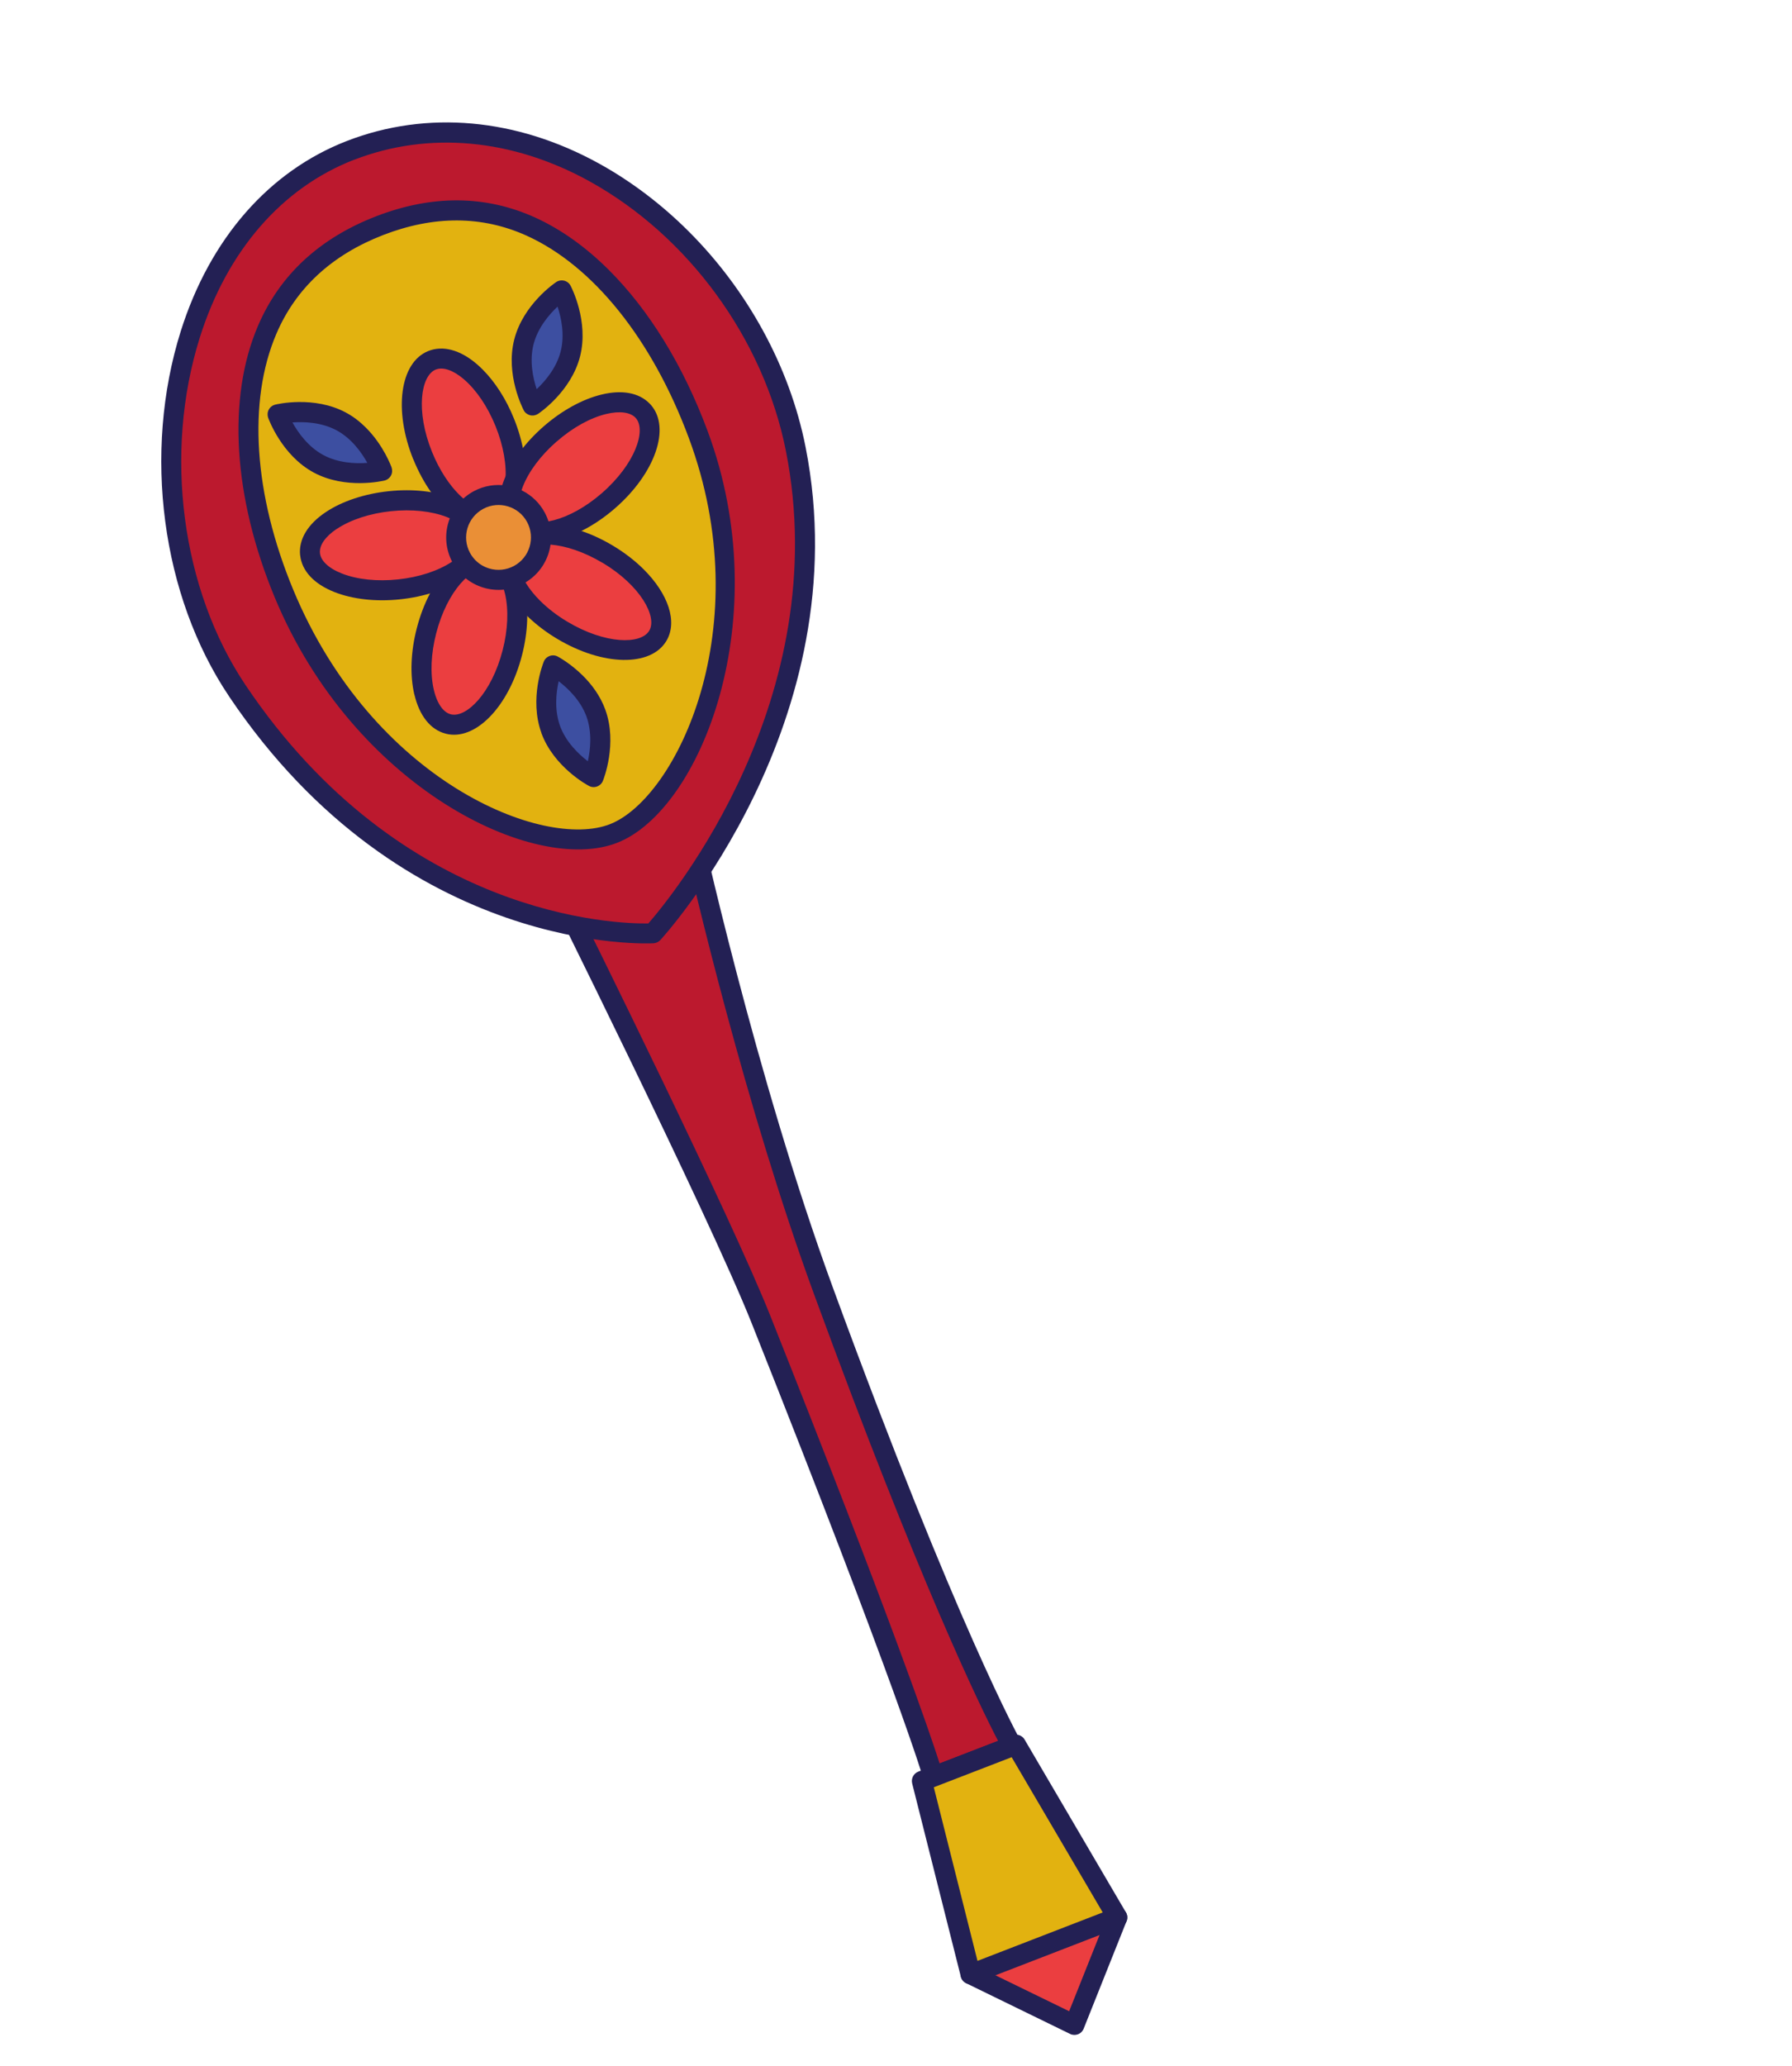 <?xml version="1.0" encoding="UTF-8"?> <svg xmlns="http://www.w3.org/2000/svg" width="223" height="257" viewBox="0 0 223 257" fill="none"> <path d="M133.708 251.874L139.034 238.516L122.718 239.44L120.776 245.567L133.708 251.874Z" fill="#EB3E40"></path> <path d="M119.589 245.193C119.402 245.78 119.674 246.414 120.232 246.689L133.164 252.996C133.47 253.148 133.834 253.159 134.156 253.035C134.479 252.912 134.731 252.659 134.859 252.33L140.192 238.965C140.349 238.571 140.296 238.12 140.042 237.774C140.001 237.721 139.96 237.668 139.913 237.621C139.666 237.375 139.319 237.241 138.961 237.259L122.633 238.184C122.117 238.209 121.671 238.562 121.514 239.049L119.577 245.181L119.589 245.193ZM137.159 239.869L133.047 250.173L122.289 244.929L123.642 240.642L137.153 239.875L137.159 239.869Z" fill="#232054"></path> <path d="M116.13 220.999L125.961 217.199C125.961 217.199 118.215 203.555 102.491 160.619C92.653 133.749 85.757 101.972 85.757 101.972L68.431 108.663C68.431 108.663 89.24 150.397 94.715 164.157C113.275 210.797 116.136 220.993 116.136 220.993L116.13 220.999Z" fill="#BC192E"></path> <path d="M67.317 109.229C67.523 109.645 88.162 151.08 93.554 164.629C111.831 210.565 114.898 221.236 114.934 221.342C115.028 221.682 115.258 221.957 115.575 222.121C115.886 222.279 116.256 222.296 116.579 222.172L126.409 218.372C126.749 218.242 127.007 217.972 127.136 217.631C127.258 217.284 127.228 216.915 127.045 216.592C126.969 216.457 119.146 202.479 103.659 160.2C93.956 133.723 87.037 102.04 86.971 101.717C86.918 101.477 86.8 101.266 86.636 101.102C86.553 101.02 86.453 100.943 86.347 100.885C86.03 100.709 85.649 100.693 85.308 100.822L67.982 107.514C67.654 107.643 67.396 107.902 67.273 108.225C67.145 108.554 67.163 108.912 67.317 109.229ZM84.856 103.664C86.319 110.148 92.737 137.617 101.324 161.05C114.486 196.983 121.995 212.311 124.204 216.551L116.931 219.359C115.679 215.441 110.985 201.685 95.876 163.708C90.974 151.386 73.641 116.348 70.164 109.346L84.862 103.67L84.856 103.664Z" fill="#232054"></path> <path d="M139.034 238.516L126.43 217.022L114.723 221.542L120.776 245.567L139.034 238.516Z" fill="#E2B210"></path> <path d="M113.514 221.849L119.567 245.874C119.656 246.22 119.891 246.513 120.203 246.671C120.52 246.835 120.89 246.852 121.224 246.728L139.489 239.671C139.829 239.541 140.092 239.265 140.215 238.918C140.338 238.572 140.296 238.19 140.113 237.879L127.503 216.38C127.444 216.286 127.385 216.204 127.309 216.128C126.968 215.788 126.451 215.672 125.982 215.849L114.274 220.369C113.688 220.593 113.36 221.227 113.514 221.838L113.514 221.849ZM125.887 218.567L137.225 237.885L121.641 243.91L116.204 222.314L125.893 218.573L125.887 218.567Z" fill="#232054"></path> <path d="M29.533 85.924C51.198 118.13 81.265 116.092 81.265 116.092C81.265 116.092 105.749 89.84 99.024 55.843C94.019 30.554 67.686 9.411 43.639 18.698C19.591 27.985 15.144 64.528 29.533 85.924Z" fill="#BC192E"></path> <path d="M28.501 86.619C50.313 119.042 81.039 117.354 81.344 117.33C81.661 117.306 81.954 117.165 82.171 116.935C82.423 116.671 107.011 89.82 100.245 55.595C98.258 45.555 92.98 36.033 85.657 28.74C82.328 25.424 78.578 22.567 74.517 20.327C64.263 14.683 53.143 13.684 43.19 17.525C33.471 21.284 26.121 29.686 22.493 41.199C17.745 56.294 20.1 74.116 28.495 86.602L28.501 86.619ZM44.093 19.866C53.342 16.296 63.716 17.244 73.312 22.525C85.664 29.333 95.047 42.193 97.798 56.087C103.888 86.874 83.581 111.544 80.681 114.866C76.743 114.927 50.045 114.205 30.564 85.23C22.575 73.348 20.334 56.365 24.872 41.963C28.267 31.191 35.09 23.341 44.087 19.86L44.093 19.866Z" fill="#232054"></path> <path d="M35.337 73.827C45.311 97.833 67.306 107.227 76.368 103.658C85.541 100.047 95.681 77.704 86.888 54.043C82.208 41.461 74.605 32.026 66.016 28.157C60.193 25.533 53.877 25.499 47.255 28.054C40.528 30.656 35.811 35.015 33.241 41.019C29.525 49.714 30.282 61.669 35.331 73.821L35.337 73.827Z" fill="#E2B210"></path> <path d="M34.188 74.311C43.979 97.888 66.453 108.907 76.823 104.825C87.21 100.736 96.713 76.903 88.055 53.611C85.016 45.429 80.746 38.541 75.759 33.573C72.888 30.714 69.773 28.49 66.53 27.029C60.39 24.265 53.757 24.219 46.807 26.904C39.757 29.63 34.806 34.212 32.101 40.54C28.251 49.534 29.015 61.847 34.188 74.311ZM47.704 29.227C54.003 26.796 59.99 26.819 65.507 29.302C73.797 33.037 81.164 42.214 85.72 54.485C94.467 78.017 84.196 99.257 75.914 102.514C67.632 105.77 46.378 97.173 36.493 73.361C31.573 61.514 30.805 49.91 34.392 41.521C36.823 35.834 41.299 31.705 47.704 29.227Z" fill="#232054"></path> <path d="M52.596 56.676C54.778 62.084 58.83 65.545 61.657 64.412C64.478 63.273 64.995 57.966 62.819 52.553C60.636 47.145 56.584 43.684 53.758 44.816C50.936 45.955 50.419 51.262 52.596 56.676Z" fill="#EB3E40"></path> <path d="M51.44 57.142C53.918 63.277 58.609 66.977 62.122 65.567C63.941 64.836 65.087 62.932 65.352 60.208C65.588 57.771 65.095 54.89 63.968 52.093C62.989 49.653 61.611 47.507 60.041 45.943C59.811 45.715 59.576 45.492 59.335 45.287C57.253 43.507 55.104 42.936 53.286 43.667C49.772 45.089 48.956 51.001 51.428 57.142L51.44 57.142ZM54.224 45.972C55.127 45.606 56.401 46.044 57.724 47.174C59.283 48.516 60.684 50.579 61.669 53.013C62.654 55.447 63.081 57.911 62.88 59.949C62.713 61.681 62.093 62.879 61.196 63.239C60.164 63.652 58.636 63.021 57.131 61.521C55.902 60.297 54.683 58.486 53.757 56.204C51.704 51.113 52.358 46.727 54.229 45.966L54.224 45.972Z" fill="#232054"></path> <path d="M64.141 65.048C66.141 67.344 71.328 66.102 75.728 62.271C80.129 58.441 82.073 53.477 80.073 51.181C78.073 48.884 72.886 50.127 68.486 53.957C64.085 57.787 62.14 62.751 64.141 65.048Z" fill="#EB3E40"></path> <path d="M63.203 65.871C65.709 68.742 71.548 67.562 76.54 63.22C81.532 58.878 83.493 53.228 81.005 50.374C80.934 50.304 80.864 50.222 80.793 50.151C79.487 48.851 77.403 48.462 74.886 49.071C72.504 49.64 69.941 51.048 67.668 53.025C65.388 55.007 63.65 57.353 62.756 59.626C61.758 62.17 61.915 64.388 63.203 65.871ZM69.303 54.9C71.278 53.176 73.471 51.962 75.466 51.489C77.156 51.086 78.483 51.283 79.124 52.004C80.453 53.527 79.041 57.733 74.898 61.339C70.762 64.94 66.408 65.747 65.067 64.235C64.425 63.503 64.422 62.153 65.059 60.537C65.806 58.622 67.311 56.629 69.292 54.9L69.303 54.9Z" fill="#232054"></path> <path d="M55.773 90.058C58.722 90.815 62.288 86.857 63.75 81.213C65.207 75.564 63.999 70.377 61.051 69.608C58.102 68.851 54.535 72.809 53.074 78.453C51.617 84.102 52.825 89.289 55.773 90.058Z" fill="#EB3E40"></path> <path d="M51.563 86.368C52.185 89.037 53.574 90.772 55.465 91.261C59.135 92.211 63.306 87.929 64.954 81.522C65.712 78.597 65.817 75.68 65.261 73.298C64.894 71.702 64.24 70.441 63.375 69.58C62.793 69 62.111 68.602 61.353 68.41C57.683 67.46 53.512 71.742 51.864 78.149C51.106 81.074 51.001 83.992 51.557 86.374L51.563 86.368ZM60.742 70.812C61.682 71.057 62.453 72.165 62.844 73.854C63.311 75.855 63.205 78.35 62.547 80.893C61.178 86.208 58.038 89.349 56.088 88.848C55.771 88.766 55.471 88.585 55.2 88.315C54.671 87.788 54.247 86.92 53.986 85.805C53.519 83.805 53.625 81.31 54.283 78.767C55.652 73.452 58.792 70.311 60.742 70.812Z" fill="#232054"></path> <path d="M69.967 78.395C74.974 81.39 80.298 81.702 81.86 79.087C83.422 76.472 80.631 71.922 75.63 68.933C70.629 65.943 65.304 65.631 63.742 68.246C62.18 70.862 64.966 75.405 69.973 78.4L69.967 78.395Z" fill="#EB3E40"></path> <path d="M63.331 73.824C64.609 75.905 66.743 77.914 69.329 79.459C75.012 82.858 80.976 82.975 82.924 79.725C84.363 77.315 83.135 73.843 80.101 70.82C79.036 69.76 77.743 68.753 76.267 67.869C70.585 64.47 64.609 64.353 62.672 67.603C61.666 69.284 61.9 71.496 63.331 73.824ZM74.992 70.008C79.705 72.828 81.826 76.722 80.791 78.455C79.755 80.189 75.318 80.151 70.604 77.331C69.317 76.565 68.165 75.675 67.218 74.732C66.507 74.023 65.906 73.284 65.447 72.534C64.54 71.057 64.308 69.725 64.8 68.89C65.835 67.156 70.273 67.195 74.986 70.014L74.992 70.008Z" fill="#232054"></path> <path d="M38.585 68.931C38.908 71.959 43.86 73.916 49.664 73.311C55.463 72.701 59.912 69.751 59.589 66.723C59.266 63.695 54.314 61.738 48.51 62.343C42.712 62.953 38.262 65.903 38.585 68.931Z" fill="#EB3E40"></path> <path d="M37.353 69.063C37.556 71.011 39.074 72.64 41.612 73.644C43.891 74.544 46.791 74.867 49.79 74.55C52.789 74.233 55.564 73.317 57.604 71.963C59.884 70.45 61.025 68.54 60.821 66.591C60.714 65.547 60.23 64.597 59.413 63.783C58.701 63.074 57.743 62.471 56.557 62.004C54.277 61.105 51.377 60.782 48.378 61.099C45.379 61.416 42.605 62.331 40.565 63.685C38.284 65.198 37.144 67.109 37.347 69.057L37.353 69.063ZM41.942 65.772C43.654 64.642 46.036 63.862 48.641 63.587C51.247 63.312 53.736 63.577 55.645 64.33C57.261 64.967 58.249 65.892 58.345 66.855C58.447 67.823 57.674 68.928 56.226 69.888C54.514 71.018 52.133 71.798 49.527 72.073C46.921 72.348 44.432 72.083 42.523 71.33C41.665 70.991 40.983 70.57 40.519 70.107C40.107 69.697 39.865 69.257 39.818 68.799C39.716 67.831 40.489 66.726 41.936 65.766L41.942 65.772Z" fill="#232054"></path> <path d="M57.393 69.351C58.772 71.919 61.973 72.881 64.547 71.497C67.115 70.118 68.077 66.917 66.699 64.349C65.32 61.781 62.119 60.818 59.551 62.197C56.982 63.576 56.02 66.777 57.399 69.345L57.393 69.351Z" fill="#EA8F36"></path> <path d="M56.302 69.941C57.127 71.477 58.497 72.595 60.165 73.097C61.833 73.598 63.594 73.419 65.13 72.594C66.666 71.769 67.79 70.393 68.292 68.725C68.793 67.057 68.614 65.296 67.789 63.76C67.477 63.18 67.094 62.67 66.653 62.23C64.671 60.256 61.547 59.711 58.956 61.101C55.789 62.81 54.6 66.768 56.302 69.941ZM60.134 63.294C62.092 62.245 64.541 62.974 65.596 64.939C66.645 66.897 65.916 69.346 63.952 70.401C63.002 70.907 61.916 71.021 60.877 70.712C60.23 70.514 59.654 70.175 59.19 69.712C58.913 69.436 58.672 69.114 58.484 68.762C57.429 66.81 58.164 64.355 60.128 63.3L60.134 63.294Z" fill="#232054"></path> <path d="M66.271 50.438C66.271 50.438 69.982 47.96 70.984 44.001C71.986 40.043 69.9 36.103 69.9 36.103C69.9 36.103 66.189 38.581 65.187 42.54C64.186 46.498 66.271 50.438 66.271 50.438Z" fill="#3D4FA1"></path> <path d="M65.163 51.022C65.328 51.338 65.622 51.561 65.957 51.648C66.303 51.736 66.662 51.67 66.955 51.482C67.125 51.37 71.081 48.691 72.188 44.322C73.294 39.953 71.096 35.713 71.002 35.537C70.943 35.42 70.867 35.32 70.784 35.238C70.626 35.08 70.432 34.969 70.209 34.911C69.868 34.829 69.504 34.889 69.217 35.083C69.047 35.195 65.096 37.868 63.989 42.249C62.883 46.618 65.081 50.858 65.175 51.033L65.163 51.022ZM69.382 38.141C69.836 39.496 70.298 41.62 69.774 43.699C69.25 45.778 67.827 47.43 66.784 48.407C66.335 47.046 65.867 44.928 66.391 42.849C66.915 40.77 68.339 39.117 69.382 38.141Z" fill="#232054"></path> <path d="M39.625 57.688C43.216 59.624 47.545 58.571 47.545 58.571C47.545 58.571 46.052 54.365 42.462 52.429C38.871 50.493 34.541 51.547 34.541 51.547C34.541 51.547 36.035 55.753 39.625 57.688Z" fill="#3D4FA1"></path> <path d="M33.368 51.96C33.439 52.148 35.068 56.641 39.035 58.775C43.007 60.916 47.654 59.815 47.847 59.773C48.188 59.69 48.48 59.467 48.65 59.155C48.82 58.844 48.842 58.48 48.73 58.145C48.677 57.999 47.721 55.371 45.515 53.174C44.821 52.483 44.01 51.839 43.058 51.324C39.086 49.184 34.445 50.279 34.251 50.332C33.911 50.415 33.618 50.639 33.449 50.95C33.279 51.262 33.256 51.626 33.368 51.96ZM41.877 53.522C43.769 54.54 45.017 56.322 45.712 57.576C44.292 57.685 42.12 57.619 40.222 56.595C38.341 55.578 37.082 53.796 36.392 52.547C37.819 52.444 39.99 52.51 41.883 53.528L41.877 53.522Z" fill="#232054"></path> <path d="M68.536 90.736C69.929 94.572 73.871 96.66 73.871 96.66C73.871 96.66 75.548 92.53 74.149 88.688C72.756 84.852 68.813 82.764 68.813 82.764C68.813 82.764 67.137 86.894 68.536 90.736Z" fill="#3D4FA1"></path> <path d="M67.363 91.162C68.903 95.402 73.105 97.666 73.293 97.759C73.604 97.929 73.968 97.951 74.302 97.828C74.631 97.71 74.9 97.451 75.029 97.122C75.105 96.94 76.869 92.499 75.322 88.263C74.691 86.533 73.62 85.127 72.555 84.066C71.02 82.537 69.504 81.719 69.404 81.666C69.093 81.496 68.728 81.474 68.394 81.597C68.066 81.716 67.796 81.974 67.668 82.303C67.592 82.485 65.828 86.927 67.374 91.162L67.363 91.162ZM72.976 89.114C73.708 91.131 73.466 93.292 73.151 94.689C72.017 93.817 70.435 92.323 69.697 90.312C68.965 88.294 69.207 86.133 69.522 84.736C70.656 85.608 72.238 87.102 72.976 89.114Z" fill="#232054"></path> </svg> 